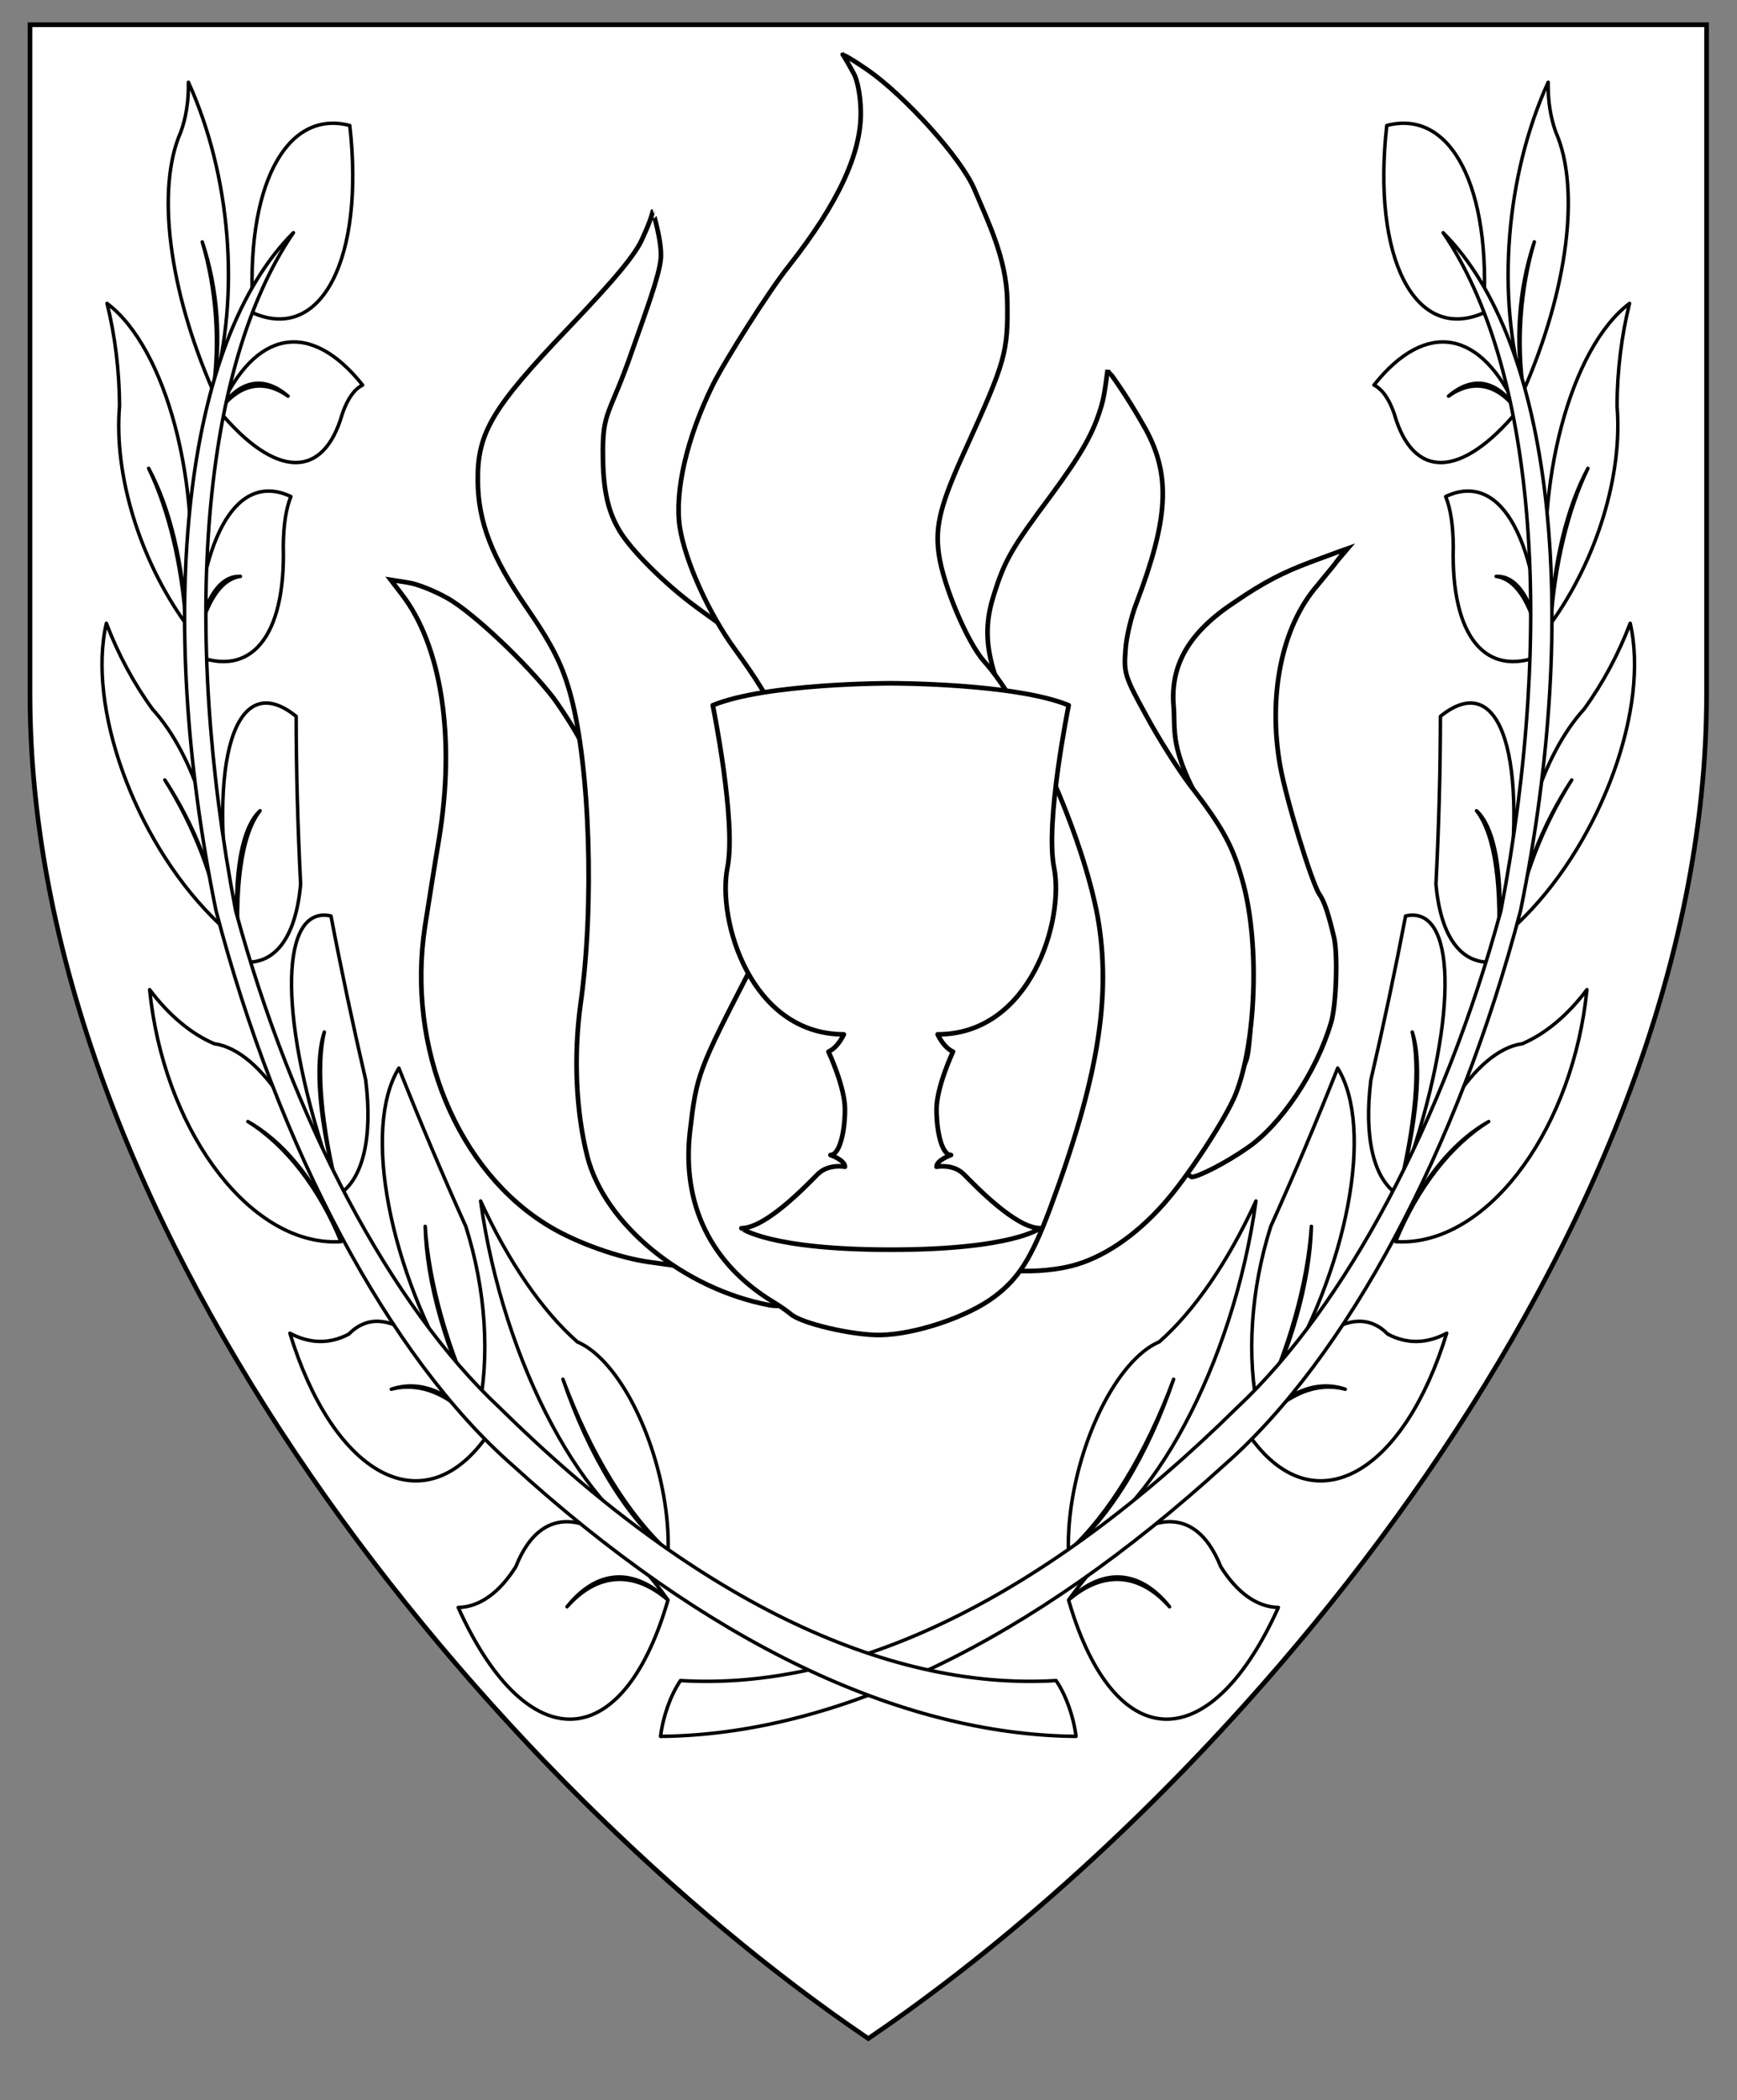 <?xml version="1.0" encoding="utf-8"?>
<!-- Generator: Adobe Illustrator 15.0.0, SVG Export Plug-In . SVG Version: 6.00 Build 0)  -->
<!DOCTYPE svg PUBLIC "-//W3C//DTD SVG 1.1//EN" "http://www.w3.org/Graphics/SVG/1.1/DTD/svg11.dtd">
<svg version="1.1" id="Field" xmlns="http://www.w3.org/2000/svg" xmlns:xlink="http://www.w3.org/1999/xlink" x="0px" y="0px"
	 width="373.75px" height="451.681px" viewBox="0 0 373.75 451.681" enable-background="new 0 0 373.75 451.681"
	 xml:space="preserve">
<rect x="0" y="0" width="373.75" height="451.681" fill="#808080" stroke="none"/>
<g>
	<path fill="#FFFFFF" d="M186.547,438.232c-43.472-29.498-87.144-73.624-119.816-121.063
		C39.232,277.245,6.453,215.717,6.453,149.334V5.318h360.75v144.016c0,66.383-32.779,127.911-60.277,167.836
		c-32.673,47.438-76.345,91.564-119.817,121.063l-0.281,0.19L186.547,438.232z"/>
	<path d="M366.703,5.818v143.516c0,115.989-100.547,234.656-179.875,288.484C107.5,383.99,6.953,265.323,6.953,149.334V5.818
		H366.703 M367.703,4.818h-1H6.953h-1v1v143.516c0,66.512,32.827,128.136,60.366,168.12c32.707,47.487,76.426,91.66,119.948,121.191
		l0.562,0.382l0.562-0.382c43.521-29.531,87.241-73.704,119.947-121.191c27.539-39.984,60.366-101.608,60.366-168.12V5.818V4.818
		L367.703,4.818z"/>
</g>
<g>
	<path fill="#FFFFFF" stroke="#000000" stroke-miterlimit="10" d="M287.689,120.675c-0.63,0.918-2.621,3.222-4.244,5.249
		c-7.688,8.849-10.656,23.699-7.995,38.813c1.327,7.329,6.805,25.118,8.414,27.541c1.136,1.616,2.016,4.413,3.21,9.477
		c0.806,3.799,0.441,14.609-0.696,18.261c-3.135,10.585-10.868,22.067-18.072,26.914c-4.376,3.071-10.41,6.173-11.886,6.199
		c-0.277,0.005-5.82-4.54-4.109-7.021c4.407-6.523,14.836-12.684,16.109-19.061c0.594-3.008,1.003-11.186,0.883-18.173
		c-0.307-17.514-4.218-23.314-12.23-38.427c-5.251-10.075-4.18-13.758-4.538-18.383c-0.806-9.063,3.317-16.125,13.259-22.655
		c6.29-4.286,10.224-6.261,15.997-8.449c6.142-2.286,7.886-2.893,7.886-2.893S289.313,118.559,287.689,120.675z"/>
	<path fill="#FFFFFF" stroke="#000000" stroke-miterlimit="10" d="M246.506,92.297c5.431,9.982,4.948,19.251-2.021,37.528
		c-1.059,2.743-2.18,7.301-2.316,10.027c-0.377,4.818-0.179,5.631,4.489,14.083c2.671,4.948,6.938,11.681,9.394,14.907
		c7.269,9.404,9.367,13.363,11.539,21.495c3.461,13.285,2.623,33.999-1.706,44.967c-2.122,5.303-10.57,18.159-15.638,23.785
		c-6.061,6.824-13.085,11.485-19.605,13.143c-9.094,2.337-22.271,0.813-19.835-2.317c1.084-1.38,18.307-27.069,19.686-32.63
		c3.347-14.402,3.702-33.395,1.868-43.349c-1.724-8.868-6.153-22.486-12.85-36.077c-7.169-14.4-8.488-21.276-5.598-30.133
		c2.271-7.211,3.793-9.871,12.178-21.093c6.759-9.196,9.265-13.597,11.003-19.71c0.611-2.008,1.227-7.387,1.227-7.387
		S242.028,84.296,246.506,92.297z"/>
	<path fill="#FFFFFF" stroke="#000000" stroke-miterlimit="10" d="M96.321,128.667c5.591,3.169,17.13,14.135,22.793,21.48
		c1.891,2.6,4.735,6.999,6.17,9.878l2.583,5.312l0.271,20.875c0.291,16.608,0.023,22.424-1.159,28.617
		c-1.277,6.196-1.393,10.102-0.858,19.536c1.026,16.593,25.486,38.726,25.486,38.726l-11.832-1.654
		c-6.474-0.885-15.572-4.086-21.444-7.615c-19.857-11.817-30.933-38.496-26.87-64.712c0.749-4.735,2.076-13.199,2.997-18.664
		c3.587-21.758,0.564-41.678-8.119-52.783l-2.265-2.957l3.609,0.571C89.625,125.516,93.526,127.081,96.321,128.667z"/>
	<path fill="#FFFFFF" stroke="#000000" stroke-miterlimit="10" d="M142.183,55.635c-0.315,3.681-3.29,11.579-6.102,19.617
		c-5.005,14.521-6.522,12.893-6.342,23.239c0.062,8.805,1.897,12.79,3.514,15.574c2.472,4.224,9.983,11.719,16.71,16.595
		c2.805,2.129,7.641,5.245,8.96,6.946c3.492,4.387,11.736,14.344,14.256,25.438c3.745,15.779-0.473,23.23-3.542,32.454
		c-1.492,4.383-5.674,13.172-8.546,17.76c-3.675,6.056-8.372,17.215-9.563,22.863c-1.187,6.013-0.794,17.989,0.875,23.68
		c1.871,6.776,14.441,10.324,20.72,15.935c4.878,4.546-4.848,5.483-7.44,4.984c-18.604-3.487-35.544-17.354-39.306-31.995
		c-2.477-9.762-2.961-21.645-1.49-32.564c3.042-21.205,2.058-51.146-2.086-66.599c-1.774-6.506-3.877-10.735-9.557-18.988
		c-7.382-10.674-10.375-18.338-10.438-27.233c-0.087-10.257,3.049-15.578,19.539-32.842c9.875-10.34,14.483-15.867,15.9-19.25
		c1.956-4.21,2.2-5.789,2.2-5.789S142.498,51.952,142.183,55.635z"/>
	<path fill="#FFFFFF" stroke="#000000" stroke-miterlimit="10" d="M186.996,15.267c7.66,5.403,19.79,18.603,22.678,25.477
		c2.891,6.874,6.902,14.858,7.062,23.934c0.193,11.072-0.418,13.08-8.771,31.474c-5.598,12.171-6.807,16.913-5.963,22.98
		c0.949,6.792,6.145,19.048,9.721,23.07c9.22,10.189,21.32,37.575,24.488,55.131c2.972,17.015,0.051,34.771-10.256,62.549
		c-4.058,10.781-6.749,15.096-12.123,19.094c-5.736,4.275-16.926,8.012-24.396,8.142c-5.812,0.104-17.205-2.515-19.362-4.564
		c-0.656-0.533-2.243-1.686-3.734-2.567c-13.335-8.119-19.646-20.899-17.89-36.546c1.443-12.372,1.708-13.102,13.398-35.729
		c6.959-13.649,10.137-27.14,9.005-39.104c-0.82-9.971-3.797-16.728-12.684-28.92c-5.67-7.708-10.758-19.057-11.898-26.3
		c-1.149-7.697,1.51-19.272,7.124-30.627c2.583-5.22,12.191-20.366,16.252-25.431c10.743-13.623,15.72-24.422,15.563-33.407
		c-0.054-3.176-0.668-6.615-1.525-8.144c-1.811-3.328-2.364-4.058-2.364-4.058S182.794,12.344,186.996,15.267z"/>
</g>
<path fill="#FFFFFF" stroke="#000000" stroke-linejoin="round" stroke-miterlimit="10" d="M191.66,268.769
	c26.25,0,32.137-4.624,32.137-4.624c-5.287,0-14.056-9.251-16.399-11.594c-2.342-2.343-5.887-1.622-5.887-1.622
	c0-1.44,3.123-2.522,3.123-2.522c-1.981,0-3.123-5.047-3.123-9.851c0-4.806,3.545-12.376,3.545-12.376
	c-2.104-0.959-3.305-3.722-3.305-3.722c20.004,0,27.301-24.508,25.049-35.862c-1.966-9.905,3.153-34.914,3.153-34.914
	c-11.624-4.776-38.293-4.731-38.293-4.731s-26.669-0.045-38.293,4.731c0,0,5.118,25.009,3.154,34.914
	c-2.253,11.354,5.044,35.862,25.048,35.862c0,0-1.202,2.763-3.304,3.722c0,0,3.545,7.57,3.545,12.376
	c0,4.804-1.142,9.851-3.124,9.851c0,0,3.124,1.082,3.124,2.522c0,0-3.545-0.721-5.888,1.622
	c-2.344,2.343-11.112,11.594-16.399,11.594C159.522,264.145,165.409,268.769,191.66,268.769z"/>
<g id="Laurel_1_1_">
	<g>
		
			<path id="path97_3_" fill="#FFFFFF" stroke="#000000" stroke-width="0.75" stroke-linecap="round" stroke-linejoin="round" stroke-miterlimit="3" d="
			M319.191,67.31c1.811-26.959-6.953-43.953-20.8-40.318c-3.212,28.502,6.03,46.586,20.642,40.39
			C319.085,67.359,319.139,67.334,319.191,67.31z"/>
		
			<path id="path102_3_" fill="#FFFFFF" stroke="#000000" stroke-width="0.75" stroke-linecap="round" stroke-linejoin="round" stroke-miterlimit="3" d="
			M252.529,296.627c-5.912,15.934-14.021,29.188-22.637,37.004c-0.423-15.357,6.419-34.263,15.282-42.222
			c1.425-1.277,2.846-2.222,4.237-2.8c7.562-6.643,14.847-17.242,20.831-30.307c-4.833,34.976-22.64,68.228-40.351,75.328
			C238.632,326.67,246.944,313.076,252.529,296.627z"/>
		
			<path id="path107_3_" fill="#FFFFFF" stroke="#000000" stroke-width="0.75" stroke-linecap="round" stroke-linejoin="round" stroke-miterlimit="3" d="
			M282.17,263.756c-0.809,12.228-4.882,26.619-11.367,40.191c-2.639-12.065-1.695-26.563,2.626-40.183
			c5.064-11.246,9.873-22.615,14.4-34.052c7.947,12.894,2.154,43.358-12.941,68.041c-1.316,2.15-2.68,4.225-4.085,6.193
			C277.721,290.44,281.896,275.681,282.17,263.756z"/>
		
			<path id="path112_3_" fill="#FFFFFF" stroke="#000000" stroke-width="0.75" stroke-linecap="round" stroke-linejoin="round" stroke-miterlimit="3" d="
			M303.875,221.961c1.765,7.519,0.661,20.053-3.079,34.995c-5.249-3.358-7.354-12.263-5.83-24.675
			c2.786-12.021,5.279-23.793,7.474-35.279c10.828-2.45,11.368,20.75,1.207,51.817c-0.888,2.703-1.842,5.423-2.851,8.137
			C304.982,241.549,306.115,228.691,303.875,221.961z"/>
		
			<path id="path117_3_" fill="#FFFFFF" stroke="#000000" stroke-width="0.75" stroke-linecap="round" stroke-linejoin="round" stroke-miterlimit="3" d="
			M317.699,174.361c4.013,5.073,5.62,16.694,4.491,32.425c-7.396,1.209-12.167-4.797-13.217-16.627
			c0.628-12.494,0.946-24.536,0.962-36.098c13.019-10.54,19.239,8.941,13.893,43.513c-0.466,3.019-1.012,6.091-1.638,9.212
			C323.772,190.297,322.126,178.396,317.699,174.361z"/>
		
			<path id="path122_3_" fill="#FFFFFF" stroke="#000000" stroke-width="0.75" stroke-linecap="round" stroke-linejoin="round" stroke-miterlimit="3" d="
			M321.924,123.965c4.65,0.623,8.167,6.69,9.823,16.936c-12.121,5.063-19.556-4.052-19.047-23.356
			c-0.024-4.543-0.589-8.24-1.64-10.751c11.375-5.377,19.423,7.895,20.687,34.107C330.387,129.922,326.78,123.701,321.924,123.965z"
			/>
		
			<path id="path127_3_" fill="#FFFFFF" stroke="#000000" stroke-width="0.75" stroke-linecap="round" stroke-linejoin="round" stroke-miterlimit="3" d="
			M311.678,85.203c5.268-3.769,10.585-2.639,14.852,3.156c-12.131,14.595-22.488,14.845-26.53,0.63
			c-1.109-3.211-2.612-5.334-4.369-6.171c11.231-14.136,23.256-11.981,30.899,5.541C322.415,81.771,316.961,80.612,311.678,85.203z"
			/>
		
			<path id="path132_3_" fill="#FFFFFF" stroke="#000000" stroke-width="0.75" stroke-linecap="round" stroke-linejoin="round" stroke-miterlimit="3" d="
			M330.141,52.025c-3.002,10.123-3.835,21.59-2.322,32.017c9.553-21.838,12.263-43.538,6.95-55.621
			c-1.155-3.141-1.724-6.833-1.651-10.734c-9.126,20.061-11.188,45.877-5.299,66.355C325.915,73.732,326.77,61.979,330.141,52.025z"
			/>
		
			<path id="path137_3_" fill="#FFFFFF" stroke="#000000" stroke-width="0.75" stroke-linecap="round" stroke-linejoin="round" stroke-miterlimit="3" d="
			M341.672,100.729c-4.306,8.903-7.173,20.865-8.005,33.411c9.959-13.809,15.526-32.083,14.269-46.838
			c0.035-7.525,0.96-15.109,2.691-22.047c-12.735,9.559-20.523,38.959-17.395,65.661c0.126,1.085,0.274,2.166,0.435,3.225
			C334.168,121.439,337.107,109.17,341.672,100.729z"/>
		
			<path id="path142_3_" fill="#FFFFFF" stroke="#000000" stroke-width="0.75" stroke-linecap="round" stroke-linejoin="round" stroke-miterlimit="3" d="
			M338.191,167.739c-6.418,9.777-10.854,21.228-12.153,31.353c0.148-18.662,5.92-36.831,14.803-46.575
			c4.034-5.547,7.445-11.902,9.924-18.476c4.176,17.924-5.969,46.154-22.667,63.056c-0.68,0.689-1.367,1.359-2.06,1.995
			C327.603,188.897,331.971,177.62,338.191,167.739z"/>
		
			<path id="path147_3_" fill="#FFFFFF" stroke="#000000" stroke-width="0.75" stroke-linecap="round" stroke-linejoin="round" stroke-miterlimit="3" d="
			M320.323,241.21c-8.267,4.643-15.583,14.075-20.034,25.826c6.486-24.56,17.125-41.167,27.262-42.563
			c4.985-2.129,9.765-6.124,13.91-11.633c-2.92,29.196-20.347,53.464-38.918,54.221c-0.758,0.032-1.508,0.023-2.254-0.025
			C304.97,255.542,312.177,246.252,320.323,241.21z"/>
		
			<path id="path152_3_" fill="#FFFFFF" stroke="#000000" stroke-width="0.75" stroke-linecap="round" stroke-linejoin="round" stroke-miterlimit="3" d="
			M289.462,298.776c-6.995-2.376-14.457,1.364-20.432,10.255c10.479-21.137,22.02-29.77,29.572-22.114
			c4.058,2.175,8.418,2.106,12.681-0.189c-9.046,29.472-27.242,40.386-40.654,24.378c-0.546-0.648-1.078-1.339-1.599-2.074
			C275.105,300.633,282.457,296.941,289.462,298.776z"/>
		
			<path id="path157_3_" fill="#FFFFFF" stroke="#000000" stroke-width="0.75" stroke-linecap="round" stroke-linejoin="round" stroke-miterlimit="3" d="
			M251.653,345.561c-6.392-8.003-14.326-8.541-21.729-1.446c13.974-19.505,26.753-22.311,32.746-7.169
			c3.571,5.661,7.829,8.674,12.396,8.767c-14.058,31.156-33.732,32.139-43.948,2.195c-0.415-1.226-0.813-2.494-1.193-3.793
			C237.34,337.719,245.158,338.232,251.653,345.561z"/>
		
			<path id="path162_3_" fill="#FFFFFF" stroke="#000000" stroke-width="0.75" stroke-linecap="round" stroke-linejoin="round" stroke-miterlimit="3" d="
			M146.416,361.434c37.108,2.252,78.596-18.089,119.776-58.72c23.326-21.841,44.453-61.604,56.755-106.838
			c11.823-61.805,7.089-117.349-12.426-145.827c23.322,23.195,29.907,80.821,16.662,145.771
			c-13.355,51.187-37.428,96.193-63.803,119.299c-41.66,37.94-83.26,57.948-121.254,58.319
			C142.682,369.078,144.283,364.592,146.416,361.434z"/>
	</g>
	<g>
		
			<path id="path97_1_" fill="#FFFFFF" stroke="#000000" stroke-width="0.75" stroke-linecap="round" stroke-linejoin="round" stroke-miterlimit="3" d="
			M54.465,67.31c-1.811-26.959,6.953-43.953,20.8-40.318c3.212,28.502-6.03,46.586-20.642,40.39
			C54.572,67.359,54.518,67.334,54.465,67.31z"/>
		
			<path id="path102_1_" fill="#FFFFFF" stroke="#000000" stroke-width="0.75" stroke-linecap="round" stroke-linejoin="round" stroke-miterlimit="3" d="
			M121.127,296.627c5.912,15.934,14.021,29.188,22.637,37.004c0.423-15.357-6.419-34.263-15.282-42.222
			c-1.425-1.277-2.846-2.222-4.237-2.8c-7.562-6.643-14.847-17.242-20.831-30.307c4.833,34.976,22.64,68.228,40.351,75.328
			C135.025,326.67,126.712,313.076,121.127,296.627z"/>
		
			<path id="path107_1_" fill="#FFFFFF" stroke="#000000" stroke-width="0.75" stroke-linecap="round" stroke-linejoin="round" stroke-miterlimit="3" d="
			M91.487,263.756c0.809,12.228,4.882,26.619,11.367,40.191c2.639-12.065,1.695-26.563-2.626-40.183
			c-5.064-11.246-9.873-22.615-14.4-34.052c-7.947,12.894-2.154,43.358,12.941,68.041c1.316,2.15,2.68,4.225,4.085,6.193
			C95.936,290.44,91.761,275.681,91.487,263.756z"/>
		
			<path id="path112_1_" fill="#FFFFFF" stroke="#000000" stroke-width="0.75" stroke-linecap="round" stroke-linejoin="round" stroke-miterlimit="3" d="
			M69.782,221.961c-1.765,7.519-0.661,20.053,3.079,34.995c5.249-3.358,7.354-12.263,5.83-24.675
			c-2.786-12.021-5.279-23.793-7.474-35.279c-10.828-2.45-11.368,20.75-1.207,51.817c0.888,2.703,1.842,5.423,2.851,8.137
			C68.674,241.549,67.542,228.691,69.782,221.961z"/>
		
			<path id="path117_1_" fill="#FFFFFF" stroke="#000000" stroke-width="0.75" stroke-linecap="round" stroke-linejoin="round" stroke-miterlimit="3" d="
			M55.958,174.361c-4.013,5.073-5.62,16.694-4.491,32.425c7.396,1.209,12.167-4.797,13.217-16.627
			c-0.628-12.494-0.946-24.536-0.962-36.098c-13.019-10.54-19.239,8.941-13.893,43.513c0.466,3.019,1.012,6.091,1.638,9.212
			C49.884,190.297,51.531,178.396,55.958,174.361z"/>
		
			<path id="path122_1_" fill="#FFFFFF" stroke="#000000" stroke-width="0.75" stroke-linecap="round" stroke-linejoin="round" stroke-miterlimit="3" d="
			M51.733,123.965c-4.65,0.623-8.167,6.69-9.823,16.936c12.121,5.063,19.556-4.052,19.047-23.356
			c0.024-4.543,0.589-8.24,1.64-10.751c-11.375-5.377-19.423,7.895-20.687,34.107C43.27,129.922,46.876,123.701,51.733,123.965z"/>
		
			<path id="path127_1_" fill="#FFFFFF" stroke="#000000" stroke-width="0.75" stroke-linecap="round" stroke-linejoin="round" stroke-miterlimit="3" d="
			M61.979,85.203c-5.268-3.769-10.585-2.639-14.852,3.156c12.131,14.595,22.488,14.845,26.53,0.63
			c1.109-3.211,2.612-5.334,4.369-6.171c-11.231-14.136-23.256-11.981-30.899,5.541C51.242,81.771,56.696,80.612,61.979,85.203z"/>
		
			<path id="path132_1_" fill="#FFFFFF" stroke="#000000" stroke-width="0.75" stroke-linecap="round" stroke-linejoin="round" stroke-miterlimit="3" d="
			M43.516,52.025c3.002,10.123,3.835,21.59,2.322,32.017c-9.553-21.838-12.263-43.538-6.95-55.621
			c1.155-3.141,1.724-6.833,1.651-10.734c9.126,20.061,11.188,45.877,5.299,66.355C47.742,73.732,46.887,61.979,43.516,52.025z"/>
		
			<path id="path137_1_" fill="#FFFFFF" stroke="#000000" stroke-width="0.75" stroke-linecap="round" stroke-linejoin="round" stroke-miterlimit="3" d="
			M31.985,100.729c4.306,8.903,7.173,20.865,8.005,33.411c-9.959-13.809-15.526-32.083-14.269-46.838
			c-0.035-7.525-0.96-15.109-2.691-22.047c12.735,9.559,20.523,38.959,17.395,65.661c-0.126,1.085-0.274,2.166-0.435,3.225
			C39.489,121.439,36.549,109.17,31.985,100.729z"/>
		
			<path id="path142_1_" fill="#FFFFFF" stroke="#000000" stroke-width="0.75" stroke-linecap="round" stroke-linejoin="round" stroke-miterlimit="3" d="
			M35.465,167.739c6.418,9.777,10.854,21.228,12.153,31.353c-0.148-18.662-5.92-36.831-14.803-46.575
			c-4.034-5.547-7.445-11.902-9.924-18.476c-4.176,17.924,5.969,46.154,22.667,63.056c0.68,0.689,1.367,1.359,2.06,1.995
			C46.054,188.897,41.686,177.62,35.465,167.739z"/>
		
			<path id="path147_1_" fill="#FFFFFF" stroke="#000000" stroke-width="0.75" stroke-linecap="round" stroke-linejoin="round" stroke-miterlimit="3" d="
			M53.333,241.21c8.267,4.643,15.583,14.075,20.034,25.826c-6.486-24.56-17.125-41.167-27.262-42.563
			c-4.985-2.129-9.765-6.124-13.91-11.633c2.92,29.196,20.347,53.464,38.918,54.221c0.758,0.032,1.508,0.023,2.254-0.025
			C68.687,255.542,61.48,246.252,53.333,241.21z"/>
		
			<path id="path152_1_" fill="#FFFFFF" stroke="#000000" stroke-width="0.75" stroke-linecap="round" stroke-linejoin="round" stroke-miterlimit="3" d="
			M84.195,298.776c6.995-2.376,14.457,1.364,20.432,10.255c-10.479-21.137-22.02-29.77-29.572-22.114
			c-4.058,2.175-8.418,2.106-12.681-0.189c9.046,29.472,27.242,40.386,40.654,24.378c0.546-0.648,1.078-1.339,1.599-2.074
			C98.551,300.633,91.2,296.941,84.195,298.776z"/>
		
			<path id="path157_1_" fill="#FFFFFF" stroke="#000000" stroke-width="0.75" stroke-linecap="round" stroke-linejoin="round" stroke-miterlimit="3" d="
			M122.003,345.561c6.392-8.003,14.326-8.541,21.729-1.446c-13.974-19.505-26.753-22.311-32.746-7.169
			c-3.571,5.661-7.829,8.674-12.396,8.767c14.058,31.156,33.732,32.139,43.948,2.195c0.415-1.226,0.813-2.494,1.193-3.793
			C136.317,337.719,128.499,338.232,122.003,345.561z"/>
		
			<path id="path162_1_" fill="#FFFFFF" stroke="#000000" stroke-width="0.75" stroke-linecap="round" stroke-linejoin="round" stroke-miterlimit="3" d="
			M227.24,361.434c-37.107,2.252-78.595-18.089-119.775-58.72C84.139,280.873,63.012,241.11,50.71,195.876
			C38.887,134.071,43.622,78.527,63.136,50.049C39.814,73.244,33.229,130.87,46.474,195.819
			c13.355,51.187,37.428,96.193,63.803,119.299c41.66,37.94,83.26,57.948,121.254,58.319
			C230.975,369.078,229.373,364.592,227.24,361.434z"/>
	</g>
</g>
</svg>
